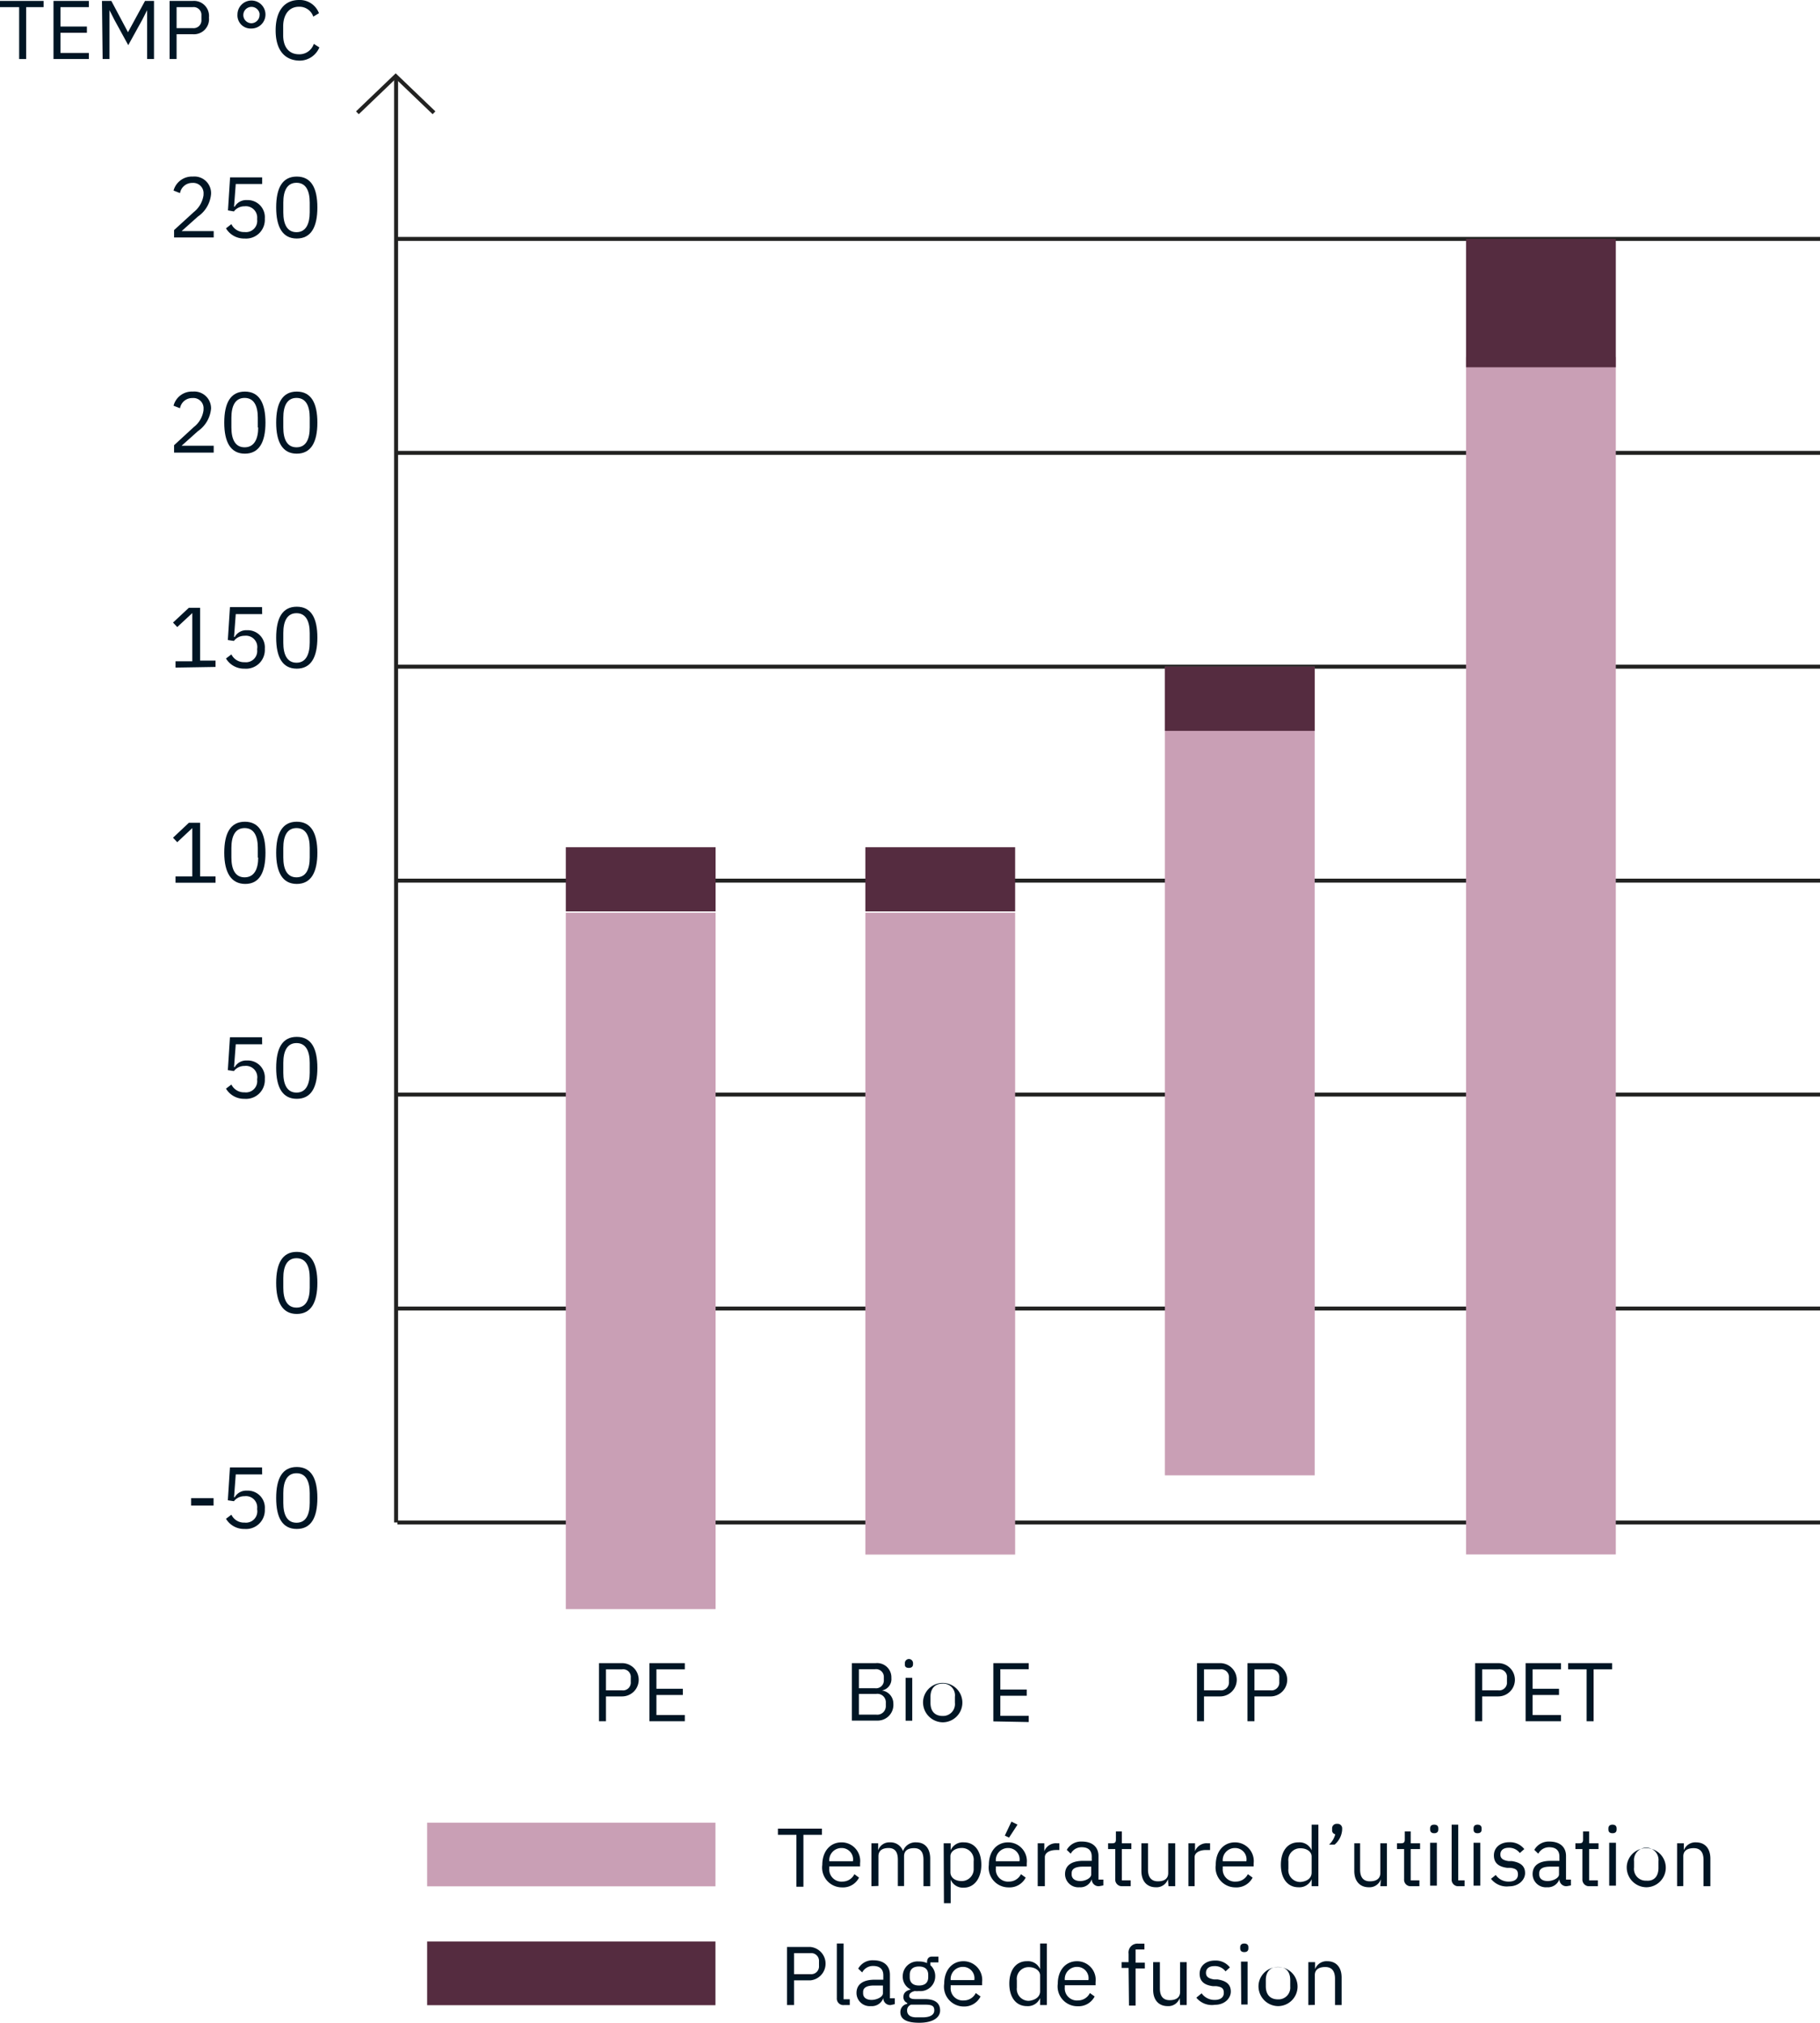 <svg id="Lager_1" data-name="Lager 1" xmlns="http://www.w3.org/2000/svg" viewBox="0 0 137.8 153.16"><defs><style>.cls-1,.cls-5{fill:none;stroke:#222221;stroke-width:0.3px;}.cls-2{fill:#001524;}.cls-3{fill:#c99fb5;}.cls-4{fill:#552c40;}.cls-5{stroke-miterlimit:10;}</style></defs><line class="cls-1" x1="30.09" y1="18.09" x2="137.8" y2="18.09"/><line class="cls-1" x1="30.09" y1="34.29" x2="137.8" y2="34.29"/><line class="cls-1" x1="30.09" y1="50.48" x2="137.8" y2="50.48"/><line class="cls-1" x1="30.09" y1="66.68" x2="137.8" y2="66.68"/><line class="cls-1" x1="30.09" y1="82.88" x2="137.8" y2="82.88"/><line class="cls-1" x1="30.09" y1="99.08" x2="137.8" y2="99.08"/><line class="cls-1" x1="30.09" y1="115.28" x2="137.8" y2="115.28"/><line class="cls-1" x1="29.99" y1="115.28" x2="29.99" y2="5.94"/><path class="cls-2" d="M27.2,29.05h-3v-.56l1.49-1.36a2,2,0,0,0,.74-1.28v-.08a.78.78,0,0,0-.84-.85.93.93,0,0,0-.94.77l-.49-.19a1.44,1.44,0,0,1,1.46-1.06A1.26,1.26,0,0,1,27,25.76a2.3,2.3,0,0,1-1,1.71l-1.23,1.1H27.2Z" transform="translate(-11.02 -11.07)"/><path class="cls-2" d="M30.87,25h-2l-.13,1.72h.05a1,1,0,0,1,.93-.5,1.3,1.3,0,0,1,1.35,1.41,1.42,1.42,0,0,1-1.53,1.5,1.59,1.59,0,0,1-1.41-.77l.41-.32a1.05,1.05,0,0,0,1,.6.85.85,0,0,0,.95-.94v-.07a.86.86,0,0,0-.95-.94,1,1,0,0,0-.81.39L28.28,27l.16-2.5h2.43Z" transform="translate(-11.02 -11.07)"/><path class="cls-2" d="M31.93,26.78c0-1.48.47-2.34,1.56-2.34s1.56.86,1.56,2.34-.48,2.35-1.56,2.35S31.93,28.26,31.93,26.78Zm2.54.37v-.74c0-.88-.28-1.5-1-1.5s-1,.62-1,1.5v.74c0,.88.28,1.5,1,1.5S34.47,28,34.47,27.15Z" transform="translate(-11.02 -11.07)"/><path class="cls-2" d="M27.2,45.34h-3v-.56l1.49-1.37a1.94,1.94,0,0,0,.74-1.28v-.08a.77.77,0,0,0-.84-.84.93.93,0,0,0-.94.77l-.49-.19a1.43,1.43,0,0,1,1.46-1.07A1.27,1.27,0,0,1,27,42a2.32,2.32,0,0,1-1,1.72l-1.23,1.1H27.2Z" transform="translate(-11.02 -11.07)"/><path class="cls-2" d="M28,43.07c0-1.48.47-2.35,1.56-2.35s1.56.87,1.56,2.35-.48,2.35-1.56,2.35S28,44.55,28,43.07Zm2.54.37V42.7c0-.88-.28-1.5-1-1.5s-1,.62-1,1.5v.74c0,.88.28,1.5,1,1.5S30.57,44.32,30.57,43.44Z" transform="translate(-11.02 -11.07)"/><path class="cls-2" d="M31.93,43.07c0-1.48.47-2.35,1.56-2.35s1.56.87,1.56,2.35-.48,2.35-1.56,2.35S31.93,44.55,31.93,43.07Zm2.54.37V42.7c0-.88-.28-1.5-1-1.5s-1,.62-1,1.5v.74c0,.88.28,1.5,1,1.5S34.47,44.32,34.47,43.44Z" transform="translate(-11.02 -11.07)"/><path class="cls-2" d="M24.31,61.62v-.48h1.27V57.49h0l-1.14,1.06-.32-.34,1.2-1.12h.85v4h1.17v.48Z" transform="translate(-11.02 -11.07)"/><path class="cls-2" d="M30.87,57.57h-2l-.13,1.73h.05a1,1,0,0,1,.93-.51,1.3,1.3,0,0,1,1.35,1.41,1.42,1.42,0,0,1-1.53,1.5,1.59,1.59,0,0,1-1.41-.77l.41-.31a1.06,1.06,0,0,0,1,.59.85.85,0,0,0,.95-.94v-.06a.86.86,0,0,0-.95-1,1,1,0,0,0-.81.39l-.46-.07.16-2.49h2.43Z" transform="translate(-11.02 -11.07)"/><path class="cls-2" d="M31.93,59.35c0-1.48.47-2.34,1.56-2.34s1.56.86,1.56,2.34-.48,2.35-1.56,2.35S31.93,60.84,31.93,59.35Zm2.54.37V59c0-.87-.28-1.5-1-1.5s-1,.63-1,1.5v.74c0,.88.28,1.51,1,1.51S34.47,60.6,34.47,59.72Z" transform="translate(-11.02 -11.07)"/><path class="cls-2" d="M24.31,77.91v-.48h1.27V73.77h0l-1.14,1.07-.32-.34,1.2-1.13h.85v4.06h1.17v.48Z" transform="translate(-11.02 -11.07)"/><path class="cls-2" d="M28,75.64c0-1.48.47-2.35,1.56-2.35s1.56.87,1.56,2.35S30.67,78,29.59,78,28,77.12,28,75.64Zm2.54.37v-.74c0-.88-.28-1.5-1-1.5s-1,.62-1,1.5V76c0,.88.28,1.5,1,1.5S30.57,76.89,30.57,76Z" transform="translate(-11.02 -11.07)"/><path class="cls-2" d="M31.93,75.64c0-1.48.47-2.35,1.56-2.35s1.56.87,1.56,2.35S34.57,78,33.49,78,31.93,77.12,31.93,75.64Zm2.54.37v-.74c0-.88-.28-1.5-1-1.5s-1,.62-1,1.5V76c0,.88.28,1.5,1,1.5S34.47,76.89,34.47,76Z" transform="translate(-11.02 -11.07)"/><path class="cls-2" d="M30.87,90.14h-2l-.13,1.73h.05a1,1,0,0,1,.93-.5,1.29,1.29,0,0,1,1.35,1.4,1.42,1.42,0,0,1-1.53,1.5,1.59,1.59,0,0,1-1.41-.77l.41-.31a1.06,1.06,0,0,0,1,.59.85.85,0,0,0,.95-.94v-.06a.86.86,0,0,0-.95-1,1,1,0,0,0-.81.39l-.46-.07.16-2.49h2.43Z" transform="translate(-11.02 -11.07)"/><path class="cls-2" d="M31.93,91.93c0-1.49.47-2.35,1.56-2.35s1.56.86,1.56,2.35-.48,2.34-1.56,2.34S31.93,93.41,31.93,91.93Zm2.54.37v-.75c0-.87-.28-1.5-1-1.5s-1,.63-1,1.5v.75c0,.87.28,1.5,1,1.5S34.47,93.17,34.47,92.3Z" transform="translate(-11.02 -11.07)"/><path class="cls-2" d="M31.93,108.21c0-1.48.47-2.35,1.56-2.35s1.56.87,1.56,2.35-.48,2.35-1.56,2.35S31.93,109.69,31.93,108.21Zm2.54.37v-.74c0-.88-.28-1.5-1-1.5s-1,.62-1,1.5v.74c0,.88.28,1.5,1,1.5S34.47,109.46,34.47,108.58Z" transform="translate(-11.02 -11.07)"/><path class="cls-2" d="M25.49,125.07v-.56h1.7v.56Z" transform="translate(-11.02 -11.07)"/><path class="cls-2" d="M30.87,122.71h-2l-.13,1.73h.05a1,1,0,0,1,.93-.5,1.29,1.29,0,0,1,1.35,1.4,1.42,1.42,0,0,1-1.53,1.5,1.59,1.59,0,0,1-1.41-.77l.41-.31a1.05,1.05,0,0,0,1,.6.86.86,0,0,0,.95-1v-.06a.85.85,0,0,0-.95-.94,1,1,0,0,0-.81.38l-.46-.07.16-2.49h2.43Z" transform="translate(-11.02 -11.07)"/><path class="cls-2" d="M31.93,124.5c0-1.49.47-2.35,1.56-2.35s1.56.86,1.56,2.35-.48,2.34-1.56,2.34S31.93,126,31.93,124.5Zm2.54.37v-.74c0-.88-.28-1.51-1-1.51s-1,.63-1,1.51v.74c0,.88.28,1.5,1,1.5S34.47,125.75,34.47,124.87Z" transform="translate(-11.02 -11.07)"/><path class="cls-2" d="M13,11.61v3.93h-.53V11.61H11v-.47h3.32v.47Z" transform="translate(-11.02 -11.07)"/><path class="cls-2" d="M15.07,15.54v-4.4h2.68v.47H15.6v1.47h2v.47h-2v1.53h2.15v.46Z" transform="translate(-11.02 -11.07)"/><path class="cls-2" d="M18.74,11.14h.71l1.26,2.37h0L22,11.14h.68v4.4h-.52v-3.7h0l-.37.73-1.06,1.92-1.05-1.92-.37-.73h0v3.7h-.52Z" transform="translate(-11.02 -11.07)"/><path class="cls-2" d="M23.86,15.54v-4.4h1.75a1.14,1.14,0,0,1,1.23,1.26,1.14,1.14,0,0,1-1.23,1.26H24.39v1.88Zm.53-2.34h1.22a.59.59,0,0,0,.66-.63v-.33a.59.59,0,0,0-.66-.63H24.39Z" transform="translate(-11.02 -11.07)"/><path class="cls-2" d="M29,12.15a1.06,1.06,0,1,1,1.06,1.08A1,1,0,0,1,29,12.15Zm1.68,0a.62.62,0,1,0-.62.68A.63.63,0,0,0,30.67,12.15Z" transform="translate(-11.02 -11.07)"/><path class="cls-2" d="M31.89,13.37c0-1.47.66-2.3,1.77-2.3a1.55,1.55,0,0,1,1.51,1l-.43.26a1.1,1.1,0,0,0-1.08-.75c-.76,0-1.2.6-1.2,1.5v.65c0,.91.44,1.45,1.2,1.45a1.14,1.14,0,0,0,1.12-.79l.42.27a1.62,1.62,0,0,1-1.54,1C32.55,15.62,31.89,14.84,31.89,13.37Z" transform="translate(-11.02 -11.07)"/><path class="cls-2" d="M56.37,141.4V137h1.75a1.26,1.26,0,0,1,0,2.52H56.9v1.88Zm.53-2.34h1.22a.59.59,0,0,0,.66-.64v-.32a.58.58,0,0,0-.66-.63H56.9Z" transform="translate(-11.02 -11.07)"/><path class="cls-2" d="M60.19,141.4V137h2.68v.47H60.72v1.47h2v.47h-2v1.52h2.15v.47Z" transform="translate(-11.02 -11.07)"/><path class="cls-2" d="M71.85,150v3.93h-.53V150h-1.4v-.47h3.33V150Z" transform="translate(-11.02 -11.07)"/><path class="cls-2" d="M73.28,152.27c0-1,.58-1.7,1.46-1.7a1.41,1.41,0,0,1,1.4,1.58v.24H73.81v.15a.92.92,0,0,0,1,1,1,1,0,0,0,.9-.56l.35.26a1.35,1.35,0,0,1-1.28.74A1.5,1.5,0,0,1,73.28,152.27Zm.53-.3V152H75.6V152a.86.86,0,0,0-.86-1A.92.92,0,0,0,73.81,152Z" transform="translate(-11.02 -11.07)"/><path class="cls-2" d="M77,153.89v-3.25h.51v.53h0a.89.89,0,0,1,.88-.6,1,1,0,0,1,1,.66h0a1,1,0,0,1,1-.66c.66,0,1.06.45,1.06,1.24v2.08h-.51v-2c0-.58-.22-.88-.71-.88s-.76.2-.76.62v2.25H79v-2c0-.58-.22-.88-.7-.88s-.77.2-.77.62v2.25Z" transform="translate(-11.02 -11.07)"/><path class="cls-2" d="M82.47,150.64H83v.53h0a1,1,0,0,1,1-.6c.81,0,1.32.66,1.32,1.7S84.77,154,84,154a1,1,0,0,1-1-.61h0v1.79h-.51Zm2.27,1.9V152a.89.89,0,0,0-.92-1c-.46,0-.84.26-.84.62v1.21c0,.43.38.67.84.67A.9.9,0,0,0,84.74,152.54Z" transform="translate(-11.02 -11.07)"/><path class="cls-2" d="M85.89,152.27c0-1,.58-1.7,1.46-1.7a1.42,1.42,0,0,1,1.41,1.58v.24H86.42v.15a.92.92,0,0,0,1,1,1,1,0,0,0,.9-.56l.36.26a1.37,1.37,0,0,1-1.29.74A1.5,1.5,0,0,1,85.89,152.27Zm.53-.3V152h1.79V152a.86.86,0,0,0-.86-1A.92.92,0,0,0,86.42,152Zm1-1.76-.32-.15L87.6,149l.46.23Z" transform="translate(-11.02 -11.07)"/><path class="cls-2" d="M89.59,153.89v-3.25h.5v.6h0a.94.94,0,0,1,.94-.6h.2v.51H91c-.54,0-.87.23-.87.54v2.2Z" transform="translate(-11.02 -11.07)"/><path class="cls-2" d="M94.24,153.89a.52.52,0,0,1-.56-.53h0a.9.9,0,0,1-.93.61,1,1,0,0,1-1.09-1c0-.61.44-1,1.38-1h.64v-.32c0-.46-.25-.71-.76-.71a.92.92,0,0,0-.83.49l-.3-.29a1.23,1.23,0,0,1,1.15-.63c.78,0,1.25.41,1.25,1.09v1.79h.37v.44Zm-.6-.94v-.54H93c-.58,0-.84.18-.84.49V153c0,.32.26.5.65.5S93.64,153.28,93.64,153Z" transform="translate(-11.02 -11.07)"/><path class="cls-2" d="M96,153.89a.5.5,0,0,1-.54-.53v-2.28h-.54v-.44h.31c.21,0,.28-.07.28-.29v-.61h.45v.9h.72v.44h-.72v2.37h.67v.44Z" transform="translate(-11.02 -11.07)"/><path class="cls-2" d="M99.45,153.36h0a.91.91,0,0,1-.92.61c-.66,0-1.09-.45-1.09-1.24v-2.09h.5v2c0,.58.26.88.75.88s.78-.2.78-.63v-2.25H100v3.25h-.51Z" transform="translate(-11.02 -11.07)"/><path class="cls-2" d="M101,153.89v-3.25h.5v.6h0a.94.94,0,0,1,.94-.6h.2v.51h-.3c-.54,0-.87.23-.87.54v2.2Z" transform="translate(-11.02 -11.07)"/><path class="cls-2" d="M103.07,152.27c0-1,.58-1.7,1.46-1.7a1.42,1.42,0,0,1,1.41,1.58v.24H103.6v.15a.92.92,0,0,0,1,1,1,1,0,0,0,.9-.56l.36.26a1.37,1.37,0,0,1-1.29.74A1.5,1.5,0,0,1,103.07,152.27Zm.53-.3V152h1.79V152a.86.86,0,0,0-.86-1A.92.92,0,0,0,103.6,152Z" transform="translate(-11.02 -11.07)"/><path class="cls-2" d="M110.33,153.36h0a1,1,0,0,1-1,.61c-.82,0-1.33-.66-1.33-1.7s.51-1.7,1.33-1.7a1,1,0,0,1,1,.6h0v-1.94h.51v4.66h-.51Zm0-.51v-1.21c0-.36-.37-.62-.83-.62a.89.89,0,0,0-.93,1v.55a.9.9,0,0,0,.93,1C110,153.52,110.33,153.28,110.33,152.85Z" transform="translate(-11.02 -11.07)"/><path class="cls-2" d="M112.64,149.54v.09a1.61,1.61,0,0,1-.57,1.11h-.42a1.61,1.61,0,0,0,.47-.78.3.3,0,0,1-.24-.33v-.09a.34.34,0,0,1,.38-.37A.34.34,0,0,1,112.64,149.54Z" transform="translate(-11.02 -11.07)"/><path class="cls-2" d="M115.57,153.36h0a.9.9,0,0,1-.91.61c-.67,0-1.1-.45-1.1-1.24v-2.09H114v2c0,.58.25.88.74.88s.79-.2.79-.63v-2.25h.5v3.25h-.5Z" transform="translate(-11.02 -11.07)"/><path class="cls-2" d="M117.86,153.89a.49.49,0,0,1-.53-.53v-2.28h-.54v-.44h.3c.22,0,.29-.07.29-.29v-.61h.45v.9h.71v.44h-.71v2.37h.66v.44Z" transform="translate(-11.02 -11.07)"/><path class="cls-2" d="M119.3,149.6v-.09c0-.17.09-.28.31-.28s.31.11.31.28v.09c0,.17-.1.28-.31.28S119.3,149.77,119.3,149.6Zm0,1h.51v3.25h-.51Z" transform="translate(-11.02 -11.07)"/><path class="cls-2" d="M121.46,153.89a.49.49,0,0,1-.53-.52v-4.14h.5v4.22h.48v.44Z" transform="translate(-11.02 -11.07)"/><path class="cls-2" d="M122.59,149.6v-.09c0-.17.09-.28.3-.28s.31.11.31.28v.09c0,.17-.09.28-.31.28S122.59,149.77,122.59,149.6Zm0,1h.51v3.25h-.51Z" transform="translate(-11.02 -11.07)"/><path class="cls-2" d="M123.91,153.33l.36-.29a1.16,1.16,0,0,0,1,.5c.43,0,.68-.2.68-.53s-.14-.45-.56-.51l-.26,0c-.6-.08-1-.33-1-.94s.5-1,1.16-1a1.37,1.37,0,0,1,1.14.52l-.34.3a1,1,0,0,0-.84-.4c-.41,0-.63.2-.63.51s.22.44.62.5l.25,0c.72.11,1,.42,1,.91s-.46,1-1.21,1A1.5,1.5,0,0,1,123.91,153.33Z" transform="translate(-11.02 -11.07)"/><path class="cls-2" d="M129.65,153.89a.52.52,0,0,1-.56-.53h0a.92.92,0,0,1-.94.61,1,1,0,0,1-1.09-1c0-.61.44-1,1.38-1h.65v-.32c0-.46-.26-.71-.77-.71a.92.92,0,0,0-.83.49l-.3-.29a1.25,1.25,0,0,1,1.15-.63c.78,0,1.25.41,1.25,1.09v1.79h.37v.44Zm-.59-.94v-.54h-.67c-.58,0-.83.18-.83.49V153c0,.32.25.5.64.5S129.06,153.28,129.06,153Z" transform="translate(-11.02 -11.07)"/><path class="cls-2" d="M131.37,153.89a.5.5,0,0,1-.54-.53v-2.28h-.53v-.44h.3c.21,0,.28-.07.28-.29v-.61h.46v.9h.71v.44h-.71v2.37H132v.44Z" transform="translate(-11.02 -11.07)"/><path class="cls-2" d="M132.8,149.6v-.09c0-.17.1-.28.31-.28s.31.11.31.28v.09c0,.17-.09.28-.31.28S132.8,149.77,132.8,149.6Zm.06,1h.51v3.25h-.51Z" transform="translate(-11.02 -11.07)"/><path class="cls-2" d="M134.2,152.27a1.48,1.48,0,1,1,1.47,1.7A1.5,1.5,0,0,1,134.2,152.27Zm2.39.23V152a.93.93,0,1,0-1.85,0v.47a.89.89,0,0,0,.93,1C136.21,153.52,136.59,153.19,136.59,152.5Z" transform="translate(-11.02 -11.07)"/><path class="cls-2" d="M138,153.89v-3.25h.51v.53h0a.93.93,0,0,1,.92-.6c.67,0,1.09.45,1.09,1.24v2.08H140v-2c0-.58-.25-.88-.74-.88s-.79.2-.79.62v2.25Z" transform="translate(-11.02 -11.07)"/><path class="cls-2" d="M70.61,162.89v-4.4h1.76a1.27,1.27,0,0,1,0,2.53H71.14v1.87Zm.53-2.34h1.23a.59.59,0,0,0,.66-.63v-.33a.59.59,0,0,0-.66-.63H71.14Z" transform="translate(-11.02 -11.07)"/><path class="cls-2" d="M74.92,162.89a.49.49,0,0,1-.54-.52v-4.14h.51v4.22h.47v.44Z" transform="translate(-11.02 -11.07)"/><path class="cls-2" d="M78.46,162.89a.52.52,0,0,1-.56-.53h0a.92.92,0,0,1-.94.61,1,1,0,0,1-1.09-1c0-.61.44-1,1.38-1h.65v-.33c0-.46-.26-.71-.77-.71a.92.92,0,0,0-.83.49l-.3-.29a1.24,1.24,0,0,1,1.15-.63c.78,0,1.25.41,1.25,1.09v1.79h.37v.44Zm-.59-.94v-.54H77.2c-.58,0-.83.18-.83.49V162c0,.32.25.5.64.5S77.87,162.28,77.87,162Z" transform="translate(-11.02 -11.07)"/><path class="cls-2" d="M80.62,164.23c-1,0-1.43-.29-1.43-.8a.62.62,0,0,1,.52-.63v-.07a.47.47,0,0,1-.29-.45c0-.33.23-.49.56-.57v0a1.06,1.06,0,0,1-.61-1,1.12,1.12,0,0,1,1.22-1.12,1.49,1.49,0,0,1,.62.12v-.06c0-.25.11-.43.38-.43h.48v.44h-.61v.21a1.09,1.09,0,0,1,.37.84,1.12,1.12,0,0,1-1.23,1.12,1.66,1.66,0,0,1-.32,0c-.21.05-.42.16-.42.36s.2.25.49.25h.7c.8,0,1.15.33,1.15.86S81.67,164.23,80.62,164.23Zm.43-1.37H80a.45.45,0,0,0-.3.44c0,.29.19.52.7.52h.47c.56,0,.89-.18.89-.53S81.56,162.86,81.05,162.86Zm.25-2.08v-.18c0-.43-.27-.63-.7-.63s-.7.2-.7.63v.18c0,.43.27.63.7.63S81.3,161.21,81.3,160.78Z" transform="translate(-11.02 -11.07)"/><path class="cls-2" d="M82.51,161.27c0-1,.58-1.7,1.46-1.7a1.42,1.42,0,0,1,1.41,1.58v.24H83v.15a.92.92,0,0,0,1,1,1,1,0,0,0,.9-.56l.36.26A1.37,1.37,0,0,1,84,163,1.5,1.5,0,0,1,82.51,161.27ZM83,161V161h1.79V161a.86.86,0,0,0-.86-1A.92.92,0,0,0,83,161Z" transform="translate(-11.02 -11.07)"/><path class="cls-2" d="M89.77,162.36h0a1,1,0,0,1-1,.61c-.82,0-1.33-.66-1.33-1.7s.51-1.7,1.33-1.7a1,1,0,0,1,1,.6h0v-1.94h.51v4.66h-.51Zm0-.51v-1.21c0-.35-.38-.62-.84-.62a.89.89,0,0,0-.92,1v.55a.9.9,0,0,0,.92,1C89.39,162.52,89.77,162.28,89.77,161.85Z" transform="translate(-11.02 -11.07)"/><path class="cls-2" d="M91.11,161.27c0-1,.58-1.7,1.46-1.7a1.41,1.41,0,0,1,1.4,1.58v.24H91.64v.15a.92.92,0,0,0,1,1,1,1,0,0,0,.9-.56l.36.26a1.37,1.37,0,0,1-1.29.74A1.5,1.5,0,0,1,91.11,161.27Zm.53-.3V161h1.79V161a.86.86,0,0,0-.86-1A.92.92,0,0,0,91.64,161Z" transform="translate(-11.02 -11.07)"/><path class="cls-2" d="M96.47,160.08h-.53v-.44h.53V159a.67.67,0,0,1,.71-.76h.49v.44H97v1h.7v.44H97v2.81h-.5Z" transform="translate(-11.02 -11.07)"/><path class="cls-2" d="M100.34,162.36h0a.9.9,0,0,1-.91.61c-.67,0-1.1-.45-1.1-1.24v-2.09h.51v2c0,.58.25.88.74.88s.79-.2.79-.63v-2.25h.5v3.25h-.5Z" transform="translate(-11.02 -11.07)"/><path class="cls-2" d="M101.6,162.33,102,162a1.18,1.18,0,0,0,1,.5c.42,0,.68-.19.68-.53s-.14-.45-.57-.51l-.26,0c-.6-.08-1-.33-1-.94s.49-1,1.15-1a1.35,1.35,0,0,1,1.14.52l-.33.3a1,1,0,0,0-.84-.4c-.42,0-.64.2-.64.51s.22.44.62.5l.26,0c.71.11,1,.42,1,.92s-.46,1-1.2,1A1.51,1.51,0,0,1,101.6,162.33Z" transform="translate(-11.02 -11.07)"/><path class="cls-2" d="M104.92,158.6v-.09c0-.17.1-.28.31-.28s.31.11.31.28v.09c0,.17-.09.28-.31.28S104.92,158.77,104.92,158.6Zm.06,1h.5v3.25H105Z" transform="translate(-11.02 -11.07)"/><path class="cls-2" d="M106.32,161.27a1.48,1.48,0,1,1,1.46,1.7A1.5,1.5,0,0,1,106.32,161.27Zm2.39.23V161c0-.69-.38-1-.93-1s-.92.34-.92,1v.46c0,.69.38,1,.92,1A.89.89,0,0,0,108.71,161.5Z" transform="translate(-11.02 -11.07)"/><path class="cls-2" d="M110.08,162.89v-3.25h.51v.53h0a.93.93,0,0,1,.92-.6c.67,0,1.09.45,1.09,1.24v2.08h-.5v-2c0-.58-.25-.88-.74-.88s-.79.2-.79.62v2.25Z" transform="translate(-11.02 -11.07)"/><path class="cls-2" d="M101.65,141.4V137h1.75a1.26,1.26,0,0,1,0,2.52h-1.22v1.88Zm.53-2.34h1.22a.6.6,0,0,0,.67-.64v-.32a.59.59,0,0,0-.67-.63h-1.22Z" transform="translate(-11.02 -11.07)"/><path class="cls-2" d="M105.47,141.4V137h1.75a1.26,1.26,0,0,1,0,2.52H106v1.88Zm.53-2.34h1.22a.59.59,0,0,0,.66-.64v-.32a.58.58,0,0,0-.66-.63H106Z" transform="translate(-11.02 -11.07)"/><path class="cls-2" d="M122.71,141.4V137h1.75a1.26,1.26,0,0,1,0,2.52h-1.22v1.88Zm.53-2.34h1.22a.59.59,0,0,0,.66-.64v-.32a.58.58,0,0,0-.66-.63h-1.22Z" transform="translate(-11.02 -11.07)"/><path class="cls-2" d="M126.53,141.4V137h2.68v.47h-2.15v1.47h2v.47h-2v1.52h2.15v.47Z" transform="translate(-11.02 -11.07)"/><path class="cls-2" d="M131.68,137.47v3.93h-.53v-3.93h-1.4V137h3.33v.47Z" transform="translate(-11.02 -11.07)"/><rect class="cls-3" x="42.84" y="69.11" width="11.34" height="52.73"/><rect class="cls-4" x="42.84" y="64.15" width="11.34" height="4.86"/><rect class="cls-3" x="32.34" y="138.01" width="21.83" height="4.82"/><rect class="cls-4" x="32.34" y="147.01" width="21.83" height="4.82"/><rect class="cls-4" x="65.52" y="64.15" width="11.34" height="4.86"/><rect class="cls-3" x="65.52" y="69.11" width="11.34" height="48.6"/><rect class="cls-3" x="88.2" y="50.48" width="11.34" height="61.23"/><rect class="cls-3" x="111" y="27.03" width="11.34" height="90.67"/><rect class="cls-4" x="88.2" y="50.48" width="11.34" height="4.86"/><rect class="cls-4" x="111" y="18.09" width="11.34" height="9.72"/><polyline class="cls-5" points="27.06 8.54 29.96 5.76 32.86 8.54"/><path class="cls-2" d="M75.52,137h1.81a1.08,1.08,0,0,1,1.18,1.13.87.87,0,0,1-.72.94v0a1,1,0,0,1,.87,1,1.19,1.19,0,0,1-1.14,1.28h-2Zm.53,1.9h1.22a.59.59,0,0,0,.67-.61v-.21a.59.59,0,0,0-.67-.62H76.05Zm0,2h1.31a.65.65,0,0,0,.73-.68v-.21a.64.64,0,0,0-.73-.68H76.05Z" transform="translate(-11.02 -11.07)"/><path class="cls-2" d="M79.53,137.11V137a.31.31,0,0,1,.62,0v.08c0,.17-.1.28-.31.28S79.53,137.28,79.53,137.11Zm.06,1h.5v3.25h-.5Z" transform="translate(-11.02 -11.07)"/><path class="cls-2" d="M80.92,139.78a1.49,1.49,0,1,1,1.47,1.7A1.51,1.51,0,0,1,80.92,139.78Zm2.4.23v-.46a.89.89,0,0,0-.93-1c-.54,0-.92.33-.92,1V140c0,.69.38,1,.92,1A.9.9,0,0,0,83.32,140Z" transform="translate(-11.02 -11.07)"/><path class="cls-2" d="M86.23,141.41V137h2.68v.46H86.76V139h2v.47h-2v1.52h2.15v.47Z" transform="translate(-11.02 -11.07)"/></svg>